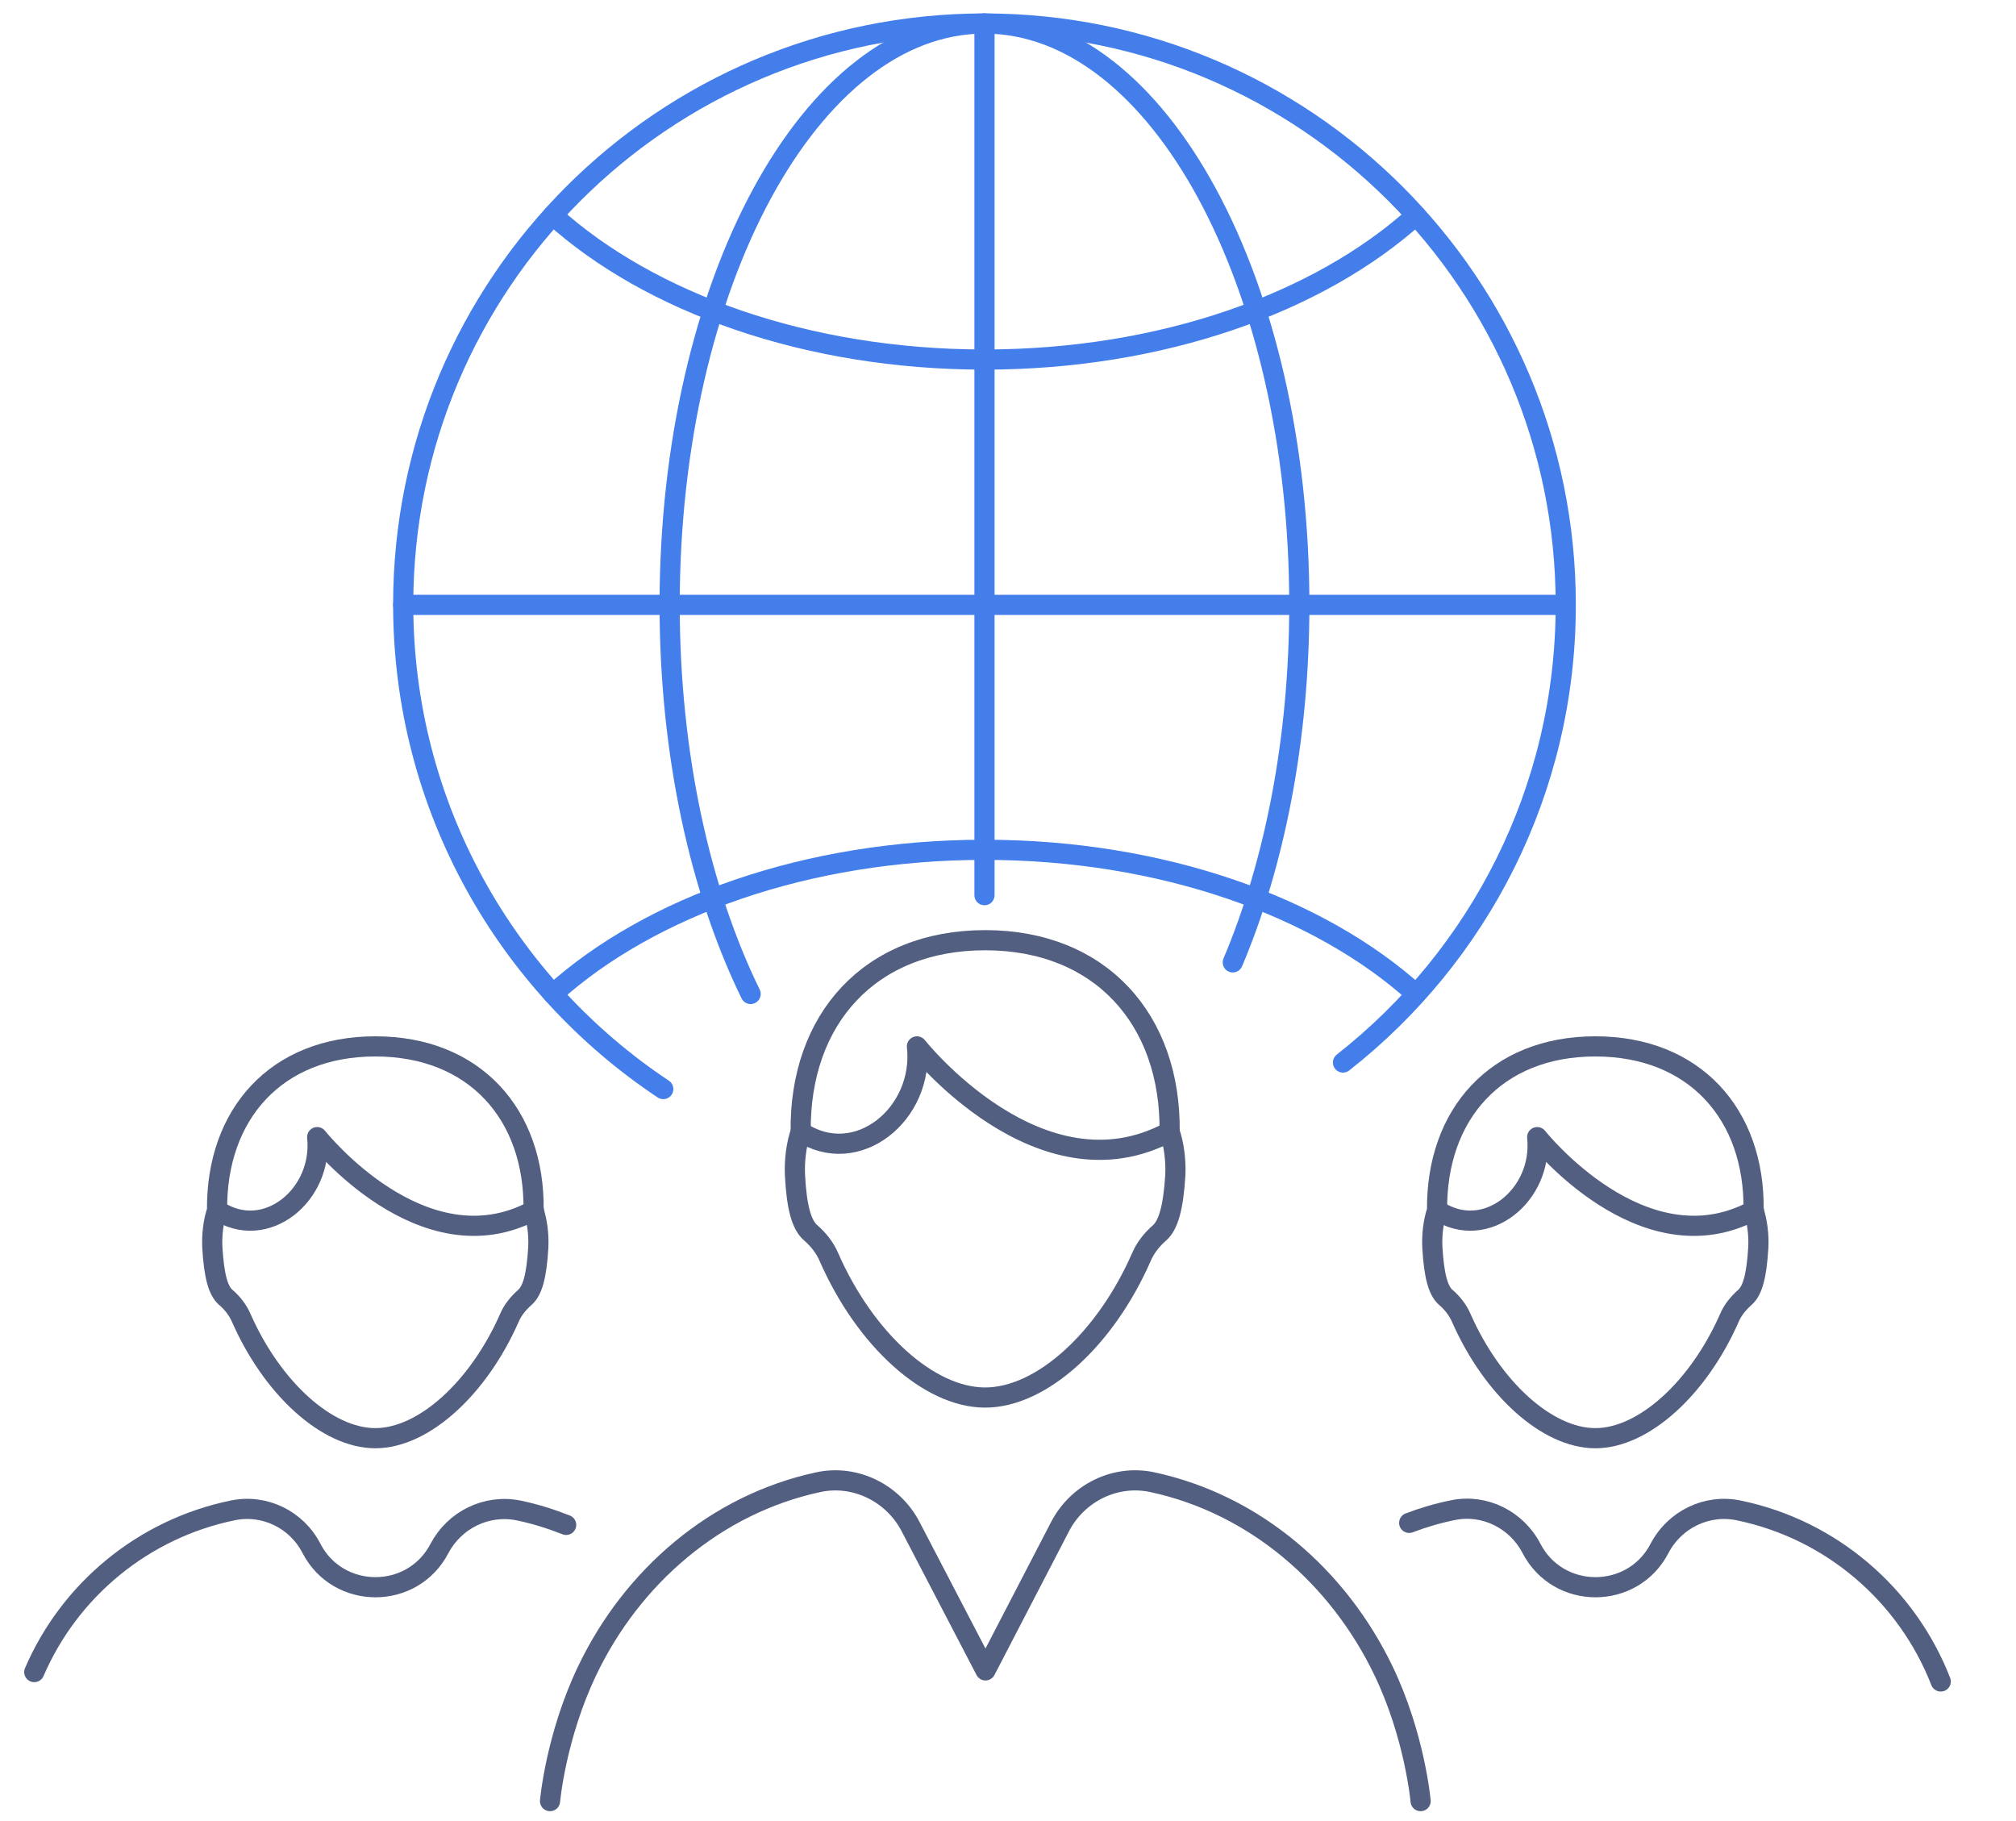 <svg xmlns="http://www.w3.org/2000/svg" xmlns:xlink="http://www.w3.org/1999/xlink" id="&#x56FE;&#x5C42;_1" x="0px" y="0px" viewBox="0 0 600 542" style="enable-background:new 0 0 600 542;" xml:space="preserve"><style type="text/css">	.st0{fill:none;stroke:#525F81;stroke-width:6;stroke-linecap:round;stroke-linejoin:round;stroke-miterlimit:5.333;}	.st1{fill:none;stroke:#437EEB;stroke-width:6;stroke-linecap:round;stroke-linejoin:round;stroke-miterlimit:5.333;}</style><g>	<g>		<g>			<path class="st0" d="M64.7,360.2c14.4,9.5,31.5-4.6,29.7-21.8c0,0,31.4,39.6,64.5,21.8"></path>			<path class="st0" d="M168.5,453.8c-4.6-1.8-9.3-3.3-14.2-4.3c-9.5-1.9-19,2.8-23.5,11.3l0,0c-8,15.4-30.1,15.4-38.1,0l0,0    c-4.4-8.6-14-13.3-23.5-11.3c-26.6,5.5-48.5,23.7-59,48.1"></path>			<path class="st0" d="M111.7,428c14.4,0,30.7-14.9,39.9-35.8c1-2.4,2.7-4.4,4.6-6.1c2.3-2,3.5-6.4,4-14.8    c0.2-3.8-0.3-7.8-1.4-11.1c0.4-28.6-17.6-48.8-47.1-48.8c-29.5,0-47.4,20.2-47.1,48.8c-1.1,3.2-1.6,7.3-1.4,11.1    c0.5,8.4,1.7,12.8,4,14.8c2,1.7,3.6,3.8,4.6,6.1C81,413.1,97.3,428,111.7,428z"></path>		</g>		<g>			<path class="st0" d="M427.8,360.2c14.4,9.5,31.5-4.6,29.7-21.8c0,0,31.4,39.6,64.5,21.8"></path>			<path class="st0" d="M577.6,500.4c-10-25.7-32.5-45.2-60.1-50.9c-9.5-2-19.1,2.7-23.6,11.3h0c-8,15.4-30.1,15.4-38.1,0l0,0    c-4.4-8.5-13.9-13.3-23.3-11.4c-4.5,0.9-8.9,2.2-13.1,3.8"></path>			<path class="st0" d="M474.8,428c14.4,0,30.7-14.9,39.9-35.8c1-2.4,2.7-4.4,4.6-6.1c2.3-2,3.5-6.4,4-14.8    c0.2-3.8-0.3-7.8-1.4-11.1c0.4-28.6-17.6-48.8-47.1-48.8s-47.4,20.2-47.1,48.8c-1.1,3.2-1.6,7.3-1.4,11.1    c0.5,8.4,1.7,12.8,4,14.8c2,1.7,3.6,3.8,4.6,6.1C444.1,413.1,460.4,428,474.8,428z"></path>		</g>		<g>			<path class="st0" d="M238.3,336.8c16.8,11.1,36.8-5.4,34.6-25.4c0,0,36.6,46.2,75.2,25.4"></path>			<path class="st0" d="M422.8,536c0,0-1.7-19.4-11.1-38.9c-13.4-27.8-38.1-49.4-68.7-56c-11.1-2.4-22.3,3.2-27.5,13.2l-22.2,42.8    L271,454.3c-5.2-10-16.5-15.6-27.5-13.2c-30.6,6.6-55.4,28.2-68.7,56c-9.4,19.6-11.1,38.9-11.1,38.9"></path>			<path class="st0" d="M293.2,415.9c16.8,0,35.8-17.4,46.5-41.8c1.2-2.8,3.1-5.2,5.4-7.2c2.6-2.3,4.1-7.4,4.7-17.2    c0.2-4.4-0.4-9.1-1.7-12.9c0.4-33.3-20.5-57-54.9-57s-55.3,23.6-54.9,57c-1.3,3.8-1.9,8.5-1.7,12.9c0.5,9.8,2,14.9,4.7,17.2    c2.3,2,4.2,4.4,5.4,7.2C257.4,398.5,276.4,415.9,293.2,415.9z"></path>		</g>	</g>	<g>		<path class="st1" d="M197.4,324.1c-46.6-31-77.4-84-77.4-144.2C120,84.4,197.4,7,293,7c95.5,0,173,77.4,173,173   c0,55.3-25.9,104.5-66.3,136.2"></path>		<path class="st1" d="M223.4,295.8c-15-30.7-24.1-71.3-24.1-115.8c0-95.5,42-173,93.7-173c51.8,0,93.7,77.4,93.7,173   c0,40.1-7.4,77.1-19.8,106.4"></path>		<path class="st1" d="M164.6,295.8c28.8-26,75.6-42.9,128.4-42.9c52.8,0,99.6,16.9,128.4,42.9"></path>		<path class="st1" d="M164.6,64.1c28.8,26,75.6,42.9,128.4,42.9c52.8,0,99.6-16.9,128.4-42.9"></path>		<line class="st1" x1="120" y1="180" x2="465.9" y2="180"></line>		<line class="st1" x1="293" y1="266.4" x2="293" y2="7"></line>	</g></g></svg>